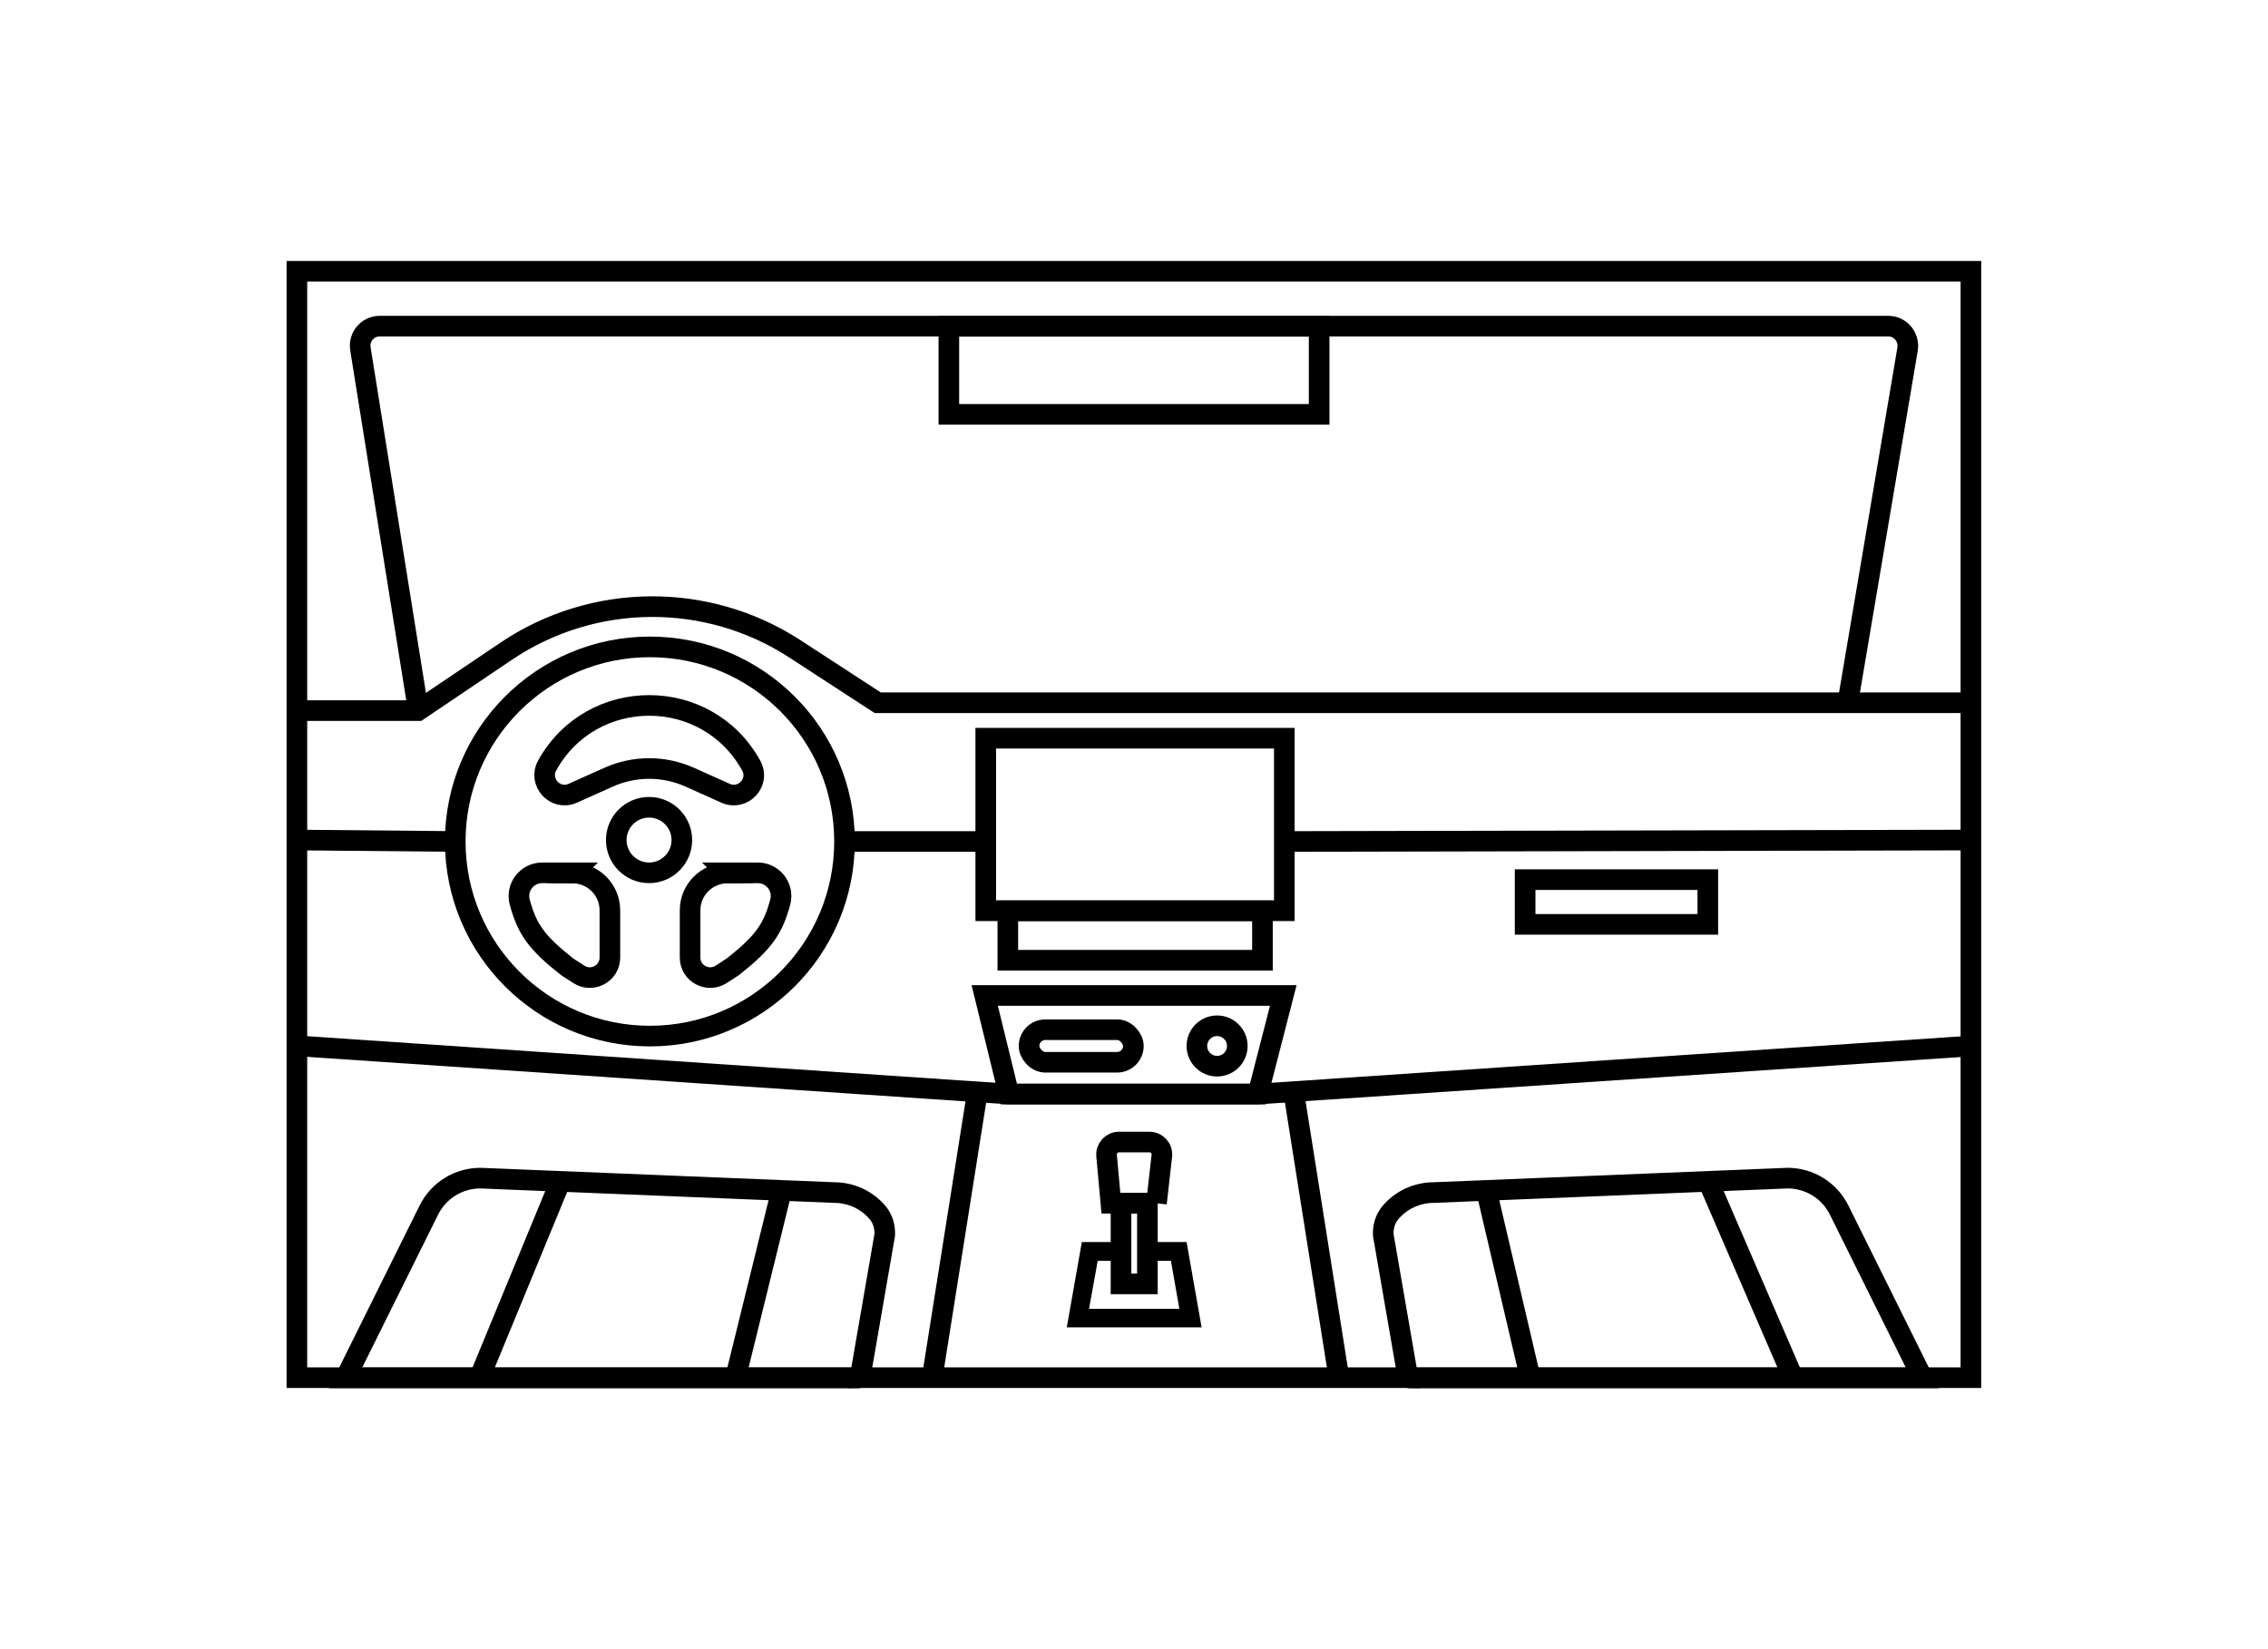 <?xml version="1.0" encoding="UTF-8"?>
<svg id="icon" xmlns="http://www.w3.org/2000/svg" viewBox="0 0 110 80">
  <defs>
    <style>
      .cls-1, .cls-2 {
        fill: none;
      }

      .cls-1, .cls-3 {
        stroke-width: 0px;
      }

      .cls-2 {
        stroke: #000;
        stroke-miterlimit: 10;
      }
    </style>
  </defs>
  <g id="_ホバー後" data-name="ホバー後">
    <g id="_車載コックピット_車室空間" data-name="車載コックピット/車室空間">
      <rect class="cls-1" width="110" height="80"/>
      <g>
        <g>
          <circle class="cls-2" cx="31.52" cy="40.82" r="9.44"/>
          <g>
            <path class="cls-2" d="m35.27,42.34h1.48c.75,0,1.29.71,1.09,1.43h0c-.35,1.29-.8,1.95-2.3,3.13l-.57.37c-.65.41-1.5-.05-1.5-.82v-2.29c0-1,.81-1.81,1.81-1.81Z"/>
            <path class="cls-2" d="m27.78,42.34h-1.48c-.75,0-1.29.71-1.09,1.43h0c.35,1.29.8,1.95,2.3,3.13l.57.37c.65.41,1.5-.05,1.5-.82v-2.29c0-1-.81-1.81-1.81-1.81Z"/>
            <circle class="cls-2" cx="31.48" cy="40.75" r="1.59"/>
            <path class="cls-2" d="m26.54,37.13h0c-.45.81.39,1.73,1.24,1.35l1.74-.78c1.25-.56,2.68-.56,3.93,0l1.74.78c.85.38,1.7-.54,1.24-1.35h0c-2.15-3.88-7.74-3.88-9.89,0Z"/>
          </g>
        </g>
        <rect class="cls-2" x="14.4" y="13.16" width="81.19" height="53.67"/>
        <rect class="cls-2" x="47.81" y="35.81" width="14.48" height="8.37"/>
        <rect class="cls-2" x="48.88" y="44.18" width="12.35" height="2.4"/>
        <polygon class="cls-3" points="57.55 60.25 55.65 60.25 55.65 61.16 56.79 61.16 57.2 63.49 52.82 63.49 53.24 61.16 54.37 61.16 54.37 60.25 52.47 60.25 51.74 64.39 58.28 64.39 57.55 60.25"/>
        <path class="cls-2" d="m14.4,34.47h5.88l4.27-2.88c4.22-2.84,9.74-2.89,14.01-.11l4.01,2.61h53.02"/>
        <polyline class="cls-2" points="14.51 50.74 48.93 53.07 61.01 53.07 95.6 50.74"/>
        <rect class="cls-2" x="46.02" y="15.83" width="17.96" height="4.27"/>
        <path class="cls-2" d="m20.29,34.47l-2.81-17.55c-.09-.58.35-1.1.94-1.1h73.16c.59,0,1.03.53.94,1.11l-2.9,17.15"/>
        <polygon class="cls-2" points="48.93 53.07 47.76 48.29 62.24 48.29 61.01 53.07 48.93 53.07"/>
        <circle class="cls-2" cx="59.03" cy="50.74" r=".98"/>
        <rect class="cls-2" x="49.91" y="49.95" width="5.06" height="1.58" rx=".79" ry=".79"/>
        <line class="cls-2" x1="47.39" y1="53.07" x2="45.21" y2="66.83"/>
        <line class="cls-2" x1="62.76" y1="53.07" x2="64.94" y2="66.83"/>
        <line class="cls-2" x1="14.51" y1="40.75" x2="22.09" y2="40.82"/>
        <line class="cls-2" x1="40.96" y1="40.82" x2="47.76" y2="40.82"/>
        <line class="cls-2" x1="62.29" y1="40.82" x2="95.6" y2="40.75"/>
        <path class="cls-2" d="m56.1,58.37h-2.22l-.21-2.31c-.03-.36.25-.66.6-.66h1.48c.36,0,.64.31.6.67l-.26,2.3Z"/>
        <rect class="cls-2" x="54.37" y="58.37" width="1.28" height="3.91"/>
        <rect class="cls-2" x="73.97" y="42.67" width="8.86" height="2.17"/>
        <g>
          <g>
            <path class="cls-2" d="m41.72,66.84h-24.96l4.04-8.14c.47-.95,1.44-1.55,2.5-1.55l17.15.7c.83,0,1.6.36,2.12.98.25.3.36.69.34,1.08l-1.2,6.93Z"/>
            <line class="cls-2" x1="27.1" y1="57.5" x2="23.25" y2="66.84"/>
            <line class="cls-2" x1="37.91" y1="57.74" x2="35.67" y2="66.84"/>
          </g>
          <g>
            <path class="cls-2" d="m68.28,66.84h24.96l-4.04-8.14c-.47-.95-1.44-1.55-2.5-1.55l-17.15.7c-.83,0-1.6.36-2.12.98-.25.3-.36.69-.34,1.08l1.2,6.93Z"/>
            <line class="cls-2" x1="82.83" y1="57.26" x2="86.97" y2="66.84"/>
            <line class="cls-2" x1="72.09" y1="57.74" x2="74.22" y2="66.84"/>
          </g>
        </g>
      </g>
    </g>
  </g>
</svg>